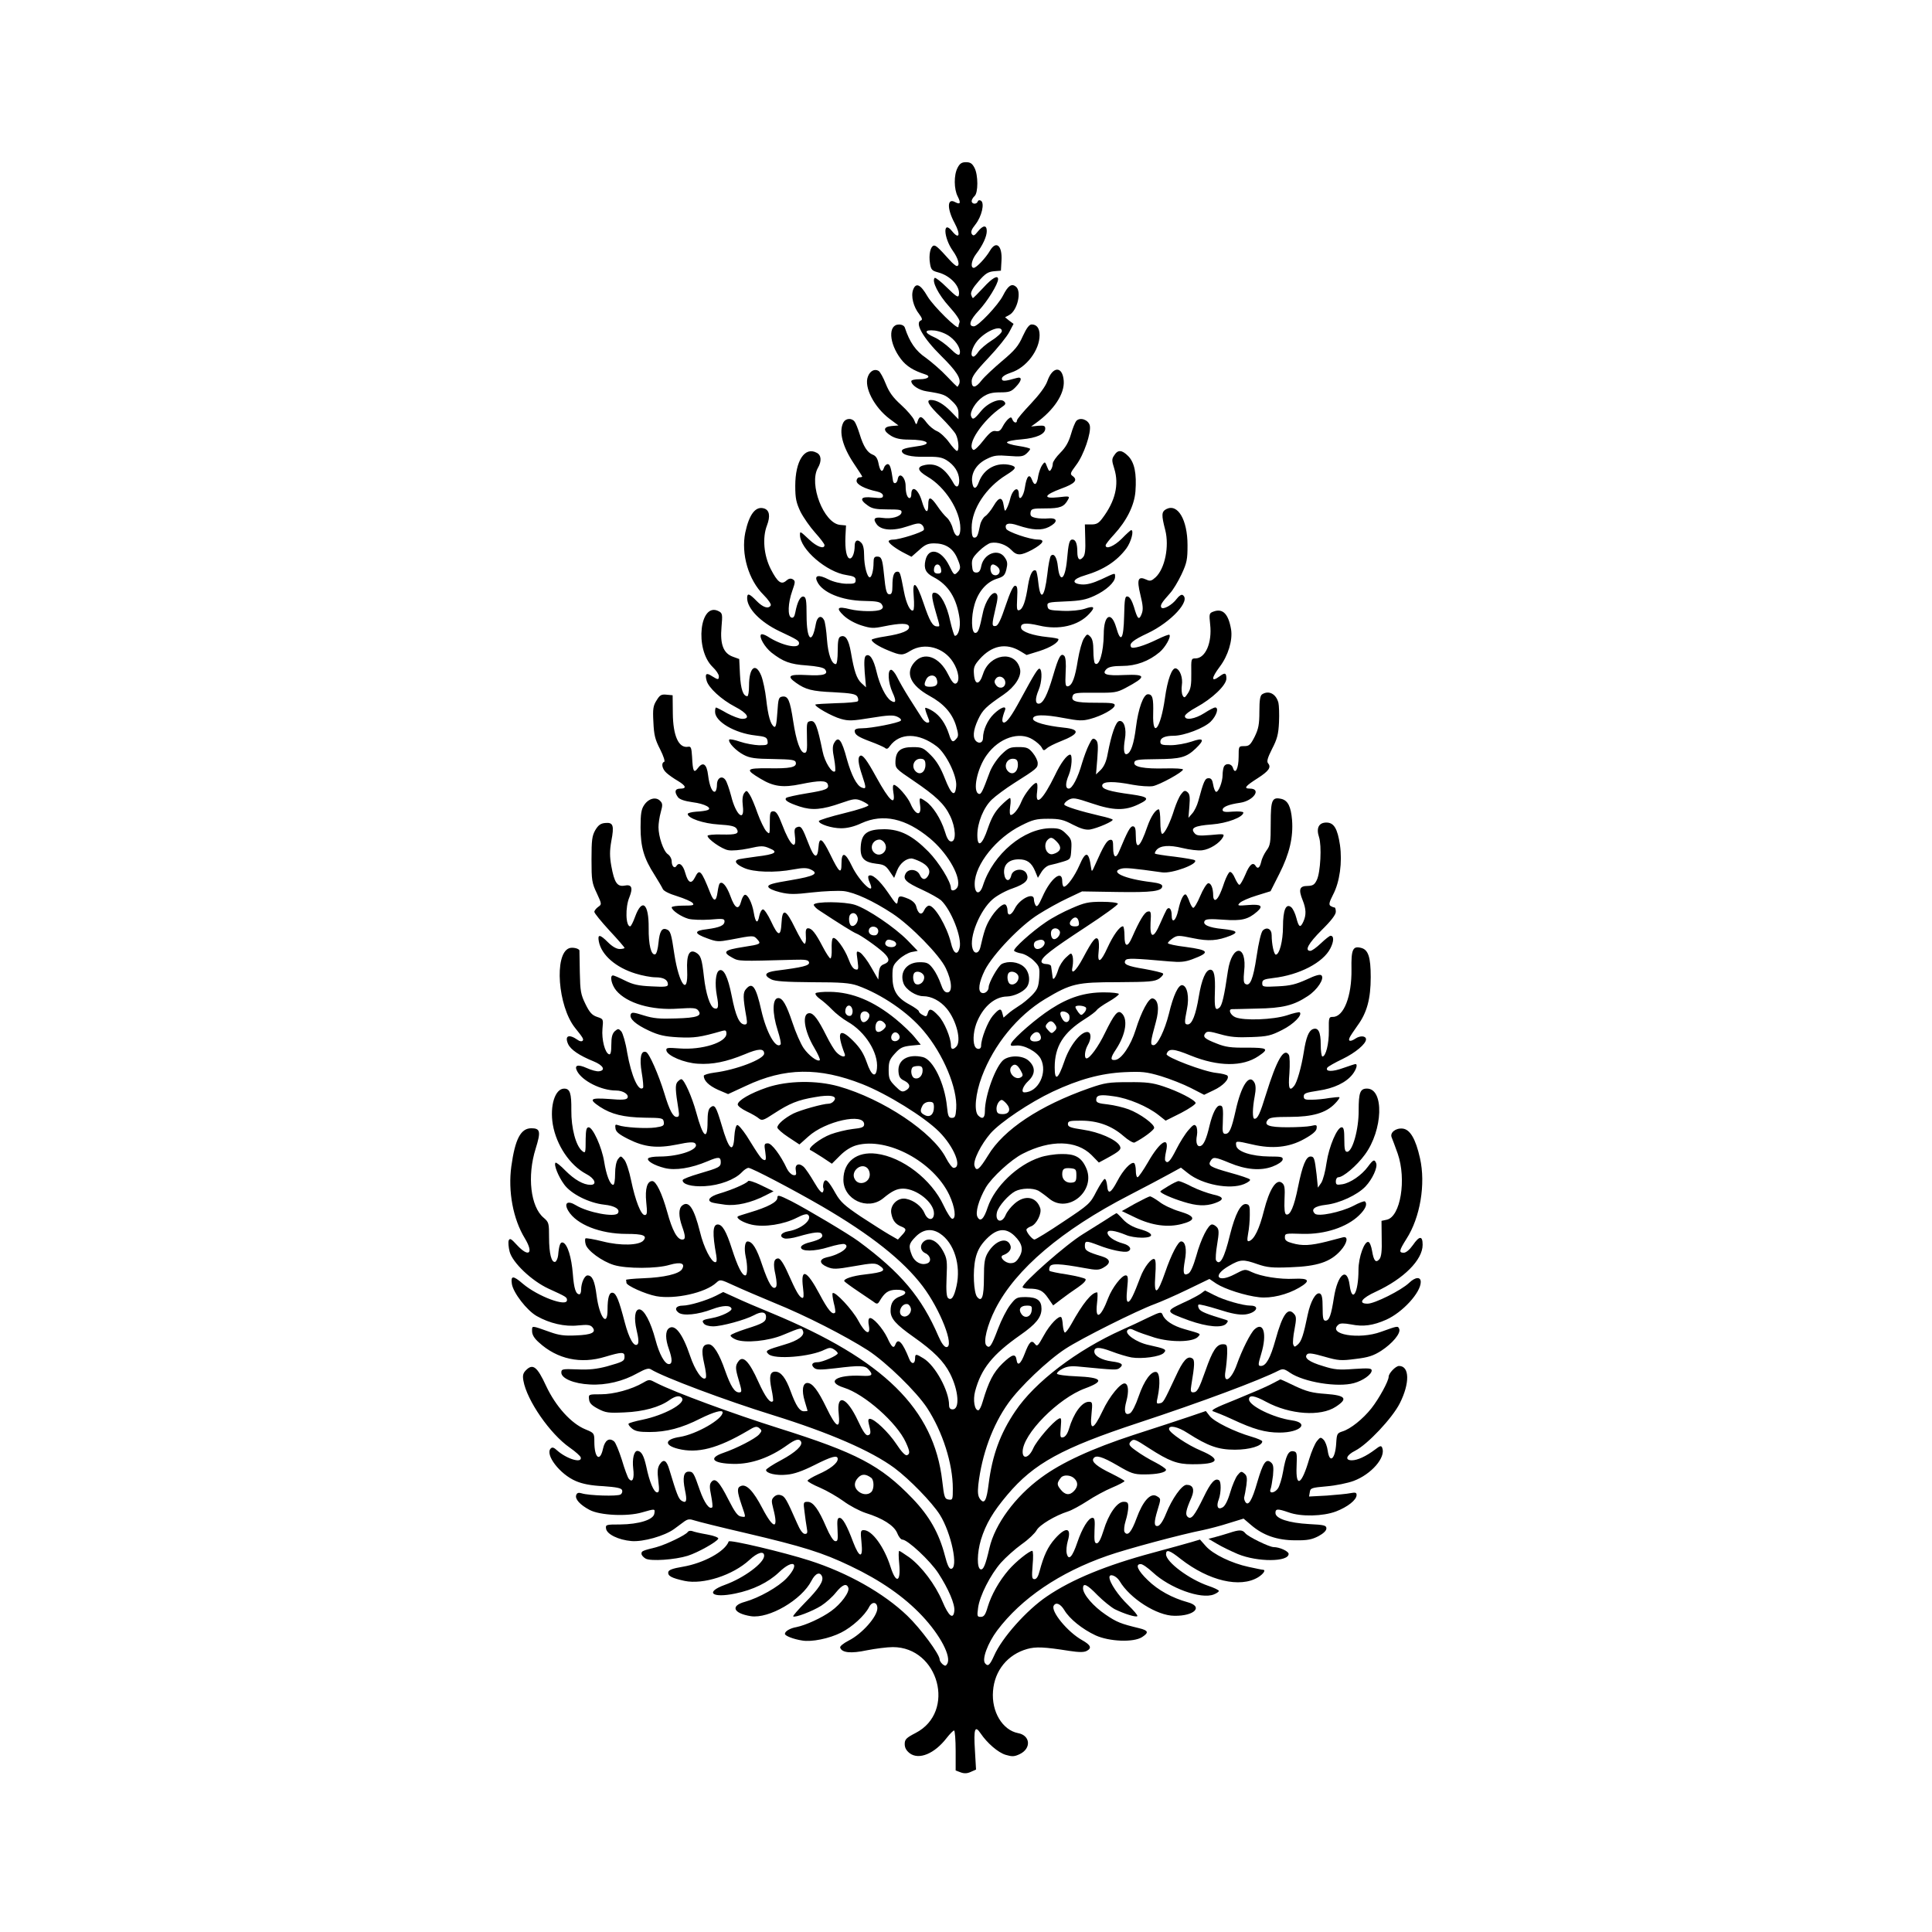 <?xml version="1.0" standalone="no"?>
<!DOCTYPE svg PUBLIC "-//W3C//DTD SVG 20010904//EN"
 "http://www.w3.org/TR/2001/REC-SVG-20010904/DTD/svg10.dtd">
<svg version="1.0" xmlns="http://www.w3.org/2000/svg"
 width="1024pt" height="1024pt" viewBox="0 0 1024 1024"
 preserveAspectRatio="xMidYMid meet">

<g transform="translate(0,1024) scale(0.1,-0.1)"
fill="#000000" stroke="none">
<path d="M5075 9350 c-20 -38 -19 -113 1 -151 18 -36 14 -45 -14 -30 -42 23
-44 -34 -2 -112 33 -62 24 -89 -14 -42 -50 62 -45 -35 4 -104 29 -40 40 -81
21 -81 -5 0 -22 14 -38 32 -61 68 -74 79 -85 76 -17 -6 -26 -49 -19 -93 5 -34
11 -40 41 -48 67 -17 122 -76 112 -121 -3 -15 -14 -8 -63 40 -32 32 -62 55
-65 51 -17 -17 20 -89 77 -152 38 -42 58 -73 55 -82 -3 -8 -6 -19 -6 -25 0
-22 -133 109 -164 161 -37 64 -61 75 -76 36 -13 -34 1 -91 32 -130 15 -20 18
-30 10 -33 -36 -12 10 -93 107 -189 79 -78 106 -119 95 -148 -4 -8 -8 -15 -10
-15 -1 0 -27 25 -56 56 -29 31 -79 74 -110 97 -55 37 -87 84 -112 160 -3 10
-15 17 -31 17 -59 0 -54 -99 10 -183 29 -38 66 -61 128 -81 33 -10 17 -26 -28
-26 -25 0 -45 -4 -45 -10 0 -21 40 -48 81 -54 88 -14 100 -18 134 -51 26 -24
35 -41 35 -65 l0 -32 -40 41 c-39 40 -75 61 -106 61 -28 0 -13 -27 52 -90 36
-36 72 -77 80 -92 15 -29 19 -88 6 -88 -5 0 -24 21 -42 46 -18 25 -47 52 -64
59 -17 7 -41 27 -54 44 -27 37 -38 39 -48 9 -7 -22 -8 -22 -19 6 -7 16 -38 52
-69 80 -42 38 -63 66 -81 111 -13 33 -30 64 -38 69 -21 13 -46 0 -57 -30 -22
-56 34 -163 115 -224 l47 -35 -36 -3 c-46 -4 -47 -25 -3 -52 23 -14 50 -20 94
-20 100 0 130 -24 46 -35 -64 -9 -83 -15 -83 -25 0 -21 48 -33 124 -31 65 1
87 -2 113 -18 41 -26 65 -63 67 -104 1 -37 -14 -47 -29 -20 -44 80 -90 110
-150 99 -48 -9 -44 -30 10 -62 95 -55 175 -181 175 -274 0 -53 -25 -54 -40 -2
-5 22 -19 47 -31 58 -12 10 -35 38 -51 62 -35 51 -48 53 -48 7 0 -52 -16 -43
-34 19 -19 65 -56 88 -56 34 0 -10 -4 -18 -9 -18 -12 0 -21 26 -21 64 0 47
-35 78 -42 36 -3 -23 -22 -29 -25 -8 -10 69 -16 88 -28 88 -7 0 -17 -9 -20
-20 -9 -28 -21 -17 -29 25 -5 25 -14 39 -30 45 -29 11 -50 44 -70 110 -9 29
-21 59 -27 66 -16 20 -47 17 -59 -5 -25 -48 -5 -127 55 -217 25 -37 45 -68 45
-70 0 -2 -7 -4 -15 -4 -8 0 -15 -9 -15 -19 0 -19 43 -42 108 -56 19 -4 32 -13
32 -22 0 -13 -9 -15 -55 -10 -64 7 -73 -9 -26 -42 23 -17 44 -21 106 -21 66 0
76 -2 73 -17 -4 -21 -53 -35 -100 -28 -43 6 -53 -4 -32 -33 23 -33 87 -38 163
-12 56 19 66 19 79 7 8 -8 11 -20 8 -26 -8 -13 -129 -51 -162 -51 -13 0 -24
-4 -24 -9 0 -11 40 -41 88 -65 l33 -17 40 35 c31 29 47 36 80 36 58 0 97 -24
120 -73 23 -52 23 -61 2 -82 -15 -15 -18 -13 -42 37 -42 85 -110 100 -126 28
-10 -44 2 -68 43 -89 79 -41 123 -112 138 -220 6 -46 -6 -91 -25 -91 -4 0 -15
36 -25 79 -17 82 -50 144 -79 149 -22 5 -22 -16 3 -103 24 -83 23 -75 6 -75
-23 0 -39 28 -71 123 -38 114 -61 129 -52 34 3 -37 2 -69 -3 -72 -15 -9 -37
36 -49 100 -19 100 -21 105 -35 105 -18 0 -26 -22 -26 -76 0 -32 -4 -44 -15
-44 -16 0 -21 17 -30 108 -8 80 -13 92 -36 92 -15 0 -19 -7 -19 -32 0 -41 -10
-78 -20 -78 -14 0 -30 62 -30 116 0 35 -5 58 -16 68 -19 20 -34 12 -34 -17 0
-37 -12 -67 -25 -67 -18 0 -27 47 -24 117 l3 58 -32 3 c-86 9 -166 216 -117
302 21 36 18 68 -6 80 -64 35 -114 -43 -114 -175 0 -67 5 -89 28 -138 16 -31
51 -81 78 -111 27 -30 49 -59 49 -65 0 -24 -41 -9 -81 29 -48 45 -49 46 -49
25 0 -76 142 -198 247 -213 39 -6 48 -11 48 -27 0 -17 -6 -20 -50 -19 -30 1
-68 10 -94 23 -52 27 -76 22 -60 -11 26 -58 130 -101 248 -103 68 -1 87 -5 95
-19 8 -12 7 -19 -4 -26 -20 -13 -111 -12 -165 1 -66 17 -76 7 -34 -33 22 -21
60 -42 95 -53 51 -16 64 -16 118 -5 88 18 130 18 134 -1 4 -21 -36 -38 -125
-52 -40 -6 -73 -14 -73 -18 0 -12 37 -36 89 -57 66 -27 75 -27 117 -1 74 45
176 18 225 -60 31 -48 38 -105 15 -114 -10 -4 -23 12 -41 49 -47 95 -129 123
-180 62 -48 -57 -18 -121 81 -176 75 -41 120 -91 141 -158 13 -44 14 -56 3
-68 -19 -24 -27 -20 -40 22 -19 58 -48 99 -86 123 -19 12 -37 19 -40 17 -2 -3
3 -21 11 -41 13 -33 14 -37 0 -37 -8 0 -22 12 -31 28 -10 15 -39 61 -65 102
-26 41 -55 92 -65 113 -10 20 -24 37 -31 37 -20 0 -16 -68 7 -119 22 -47 19
-62 -8 -45 -27 17 -60 84 -76 153 -16 68 -36 98 -56 86 -9 -6 -11 -30 -7 -88
l7 -80 -24 22 c-26 24 -39 64 -56 163 -12 69 -29 95 -55 84 -11 -4 -15 -22
-15 -76 0 -39 -4 -70 -10 -70 -22 0 -41 51 -47 131 -3 46 -10 92 -15 102 -15
29 -37 20 -44 -20 -20 -113 -49 -87 -49 45 0 81 -3 97 -16 100 -17 3 -33 -27
-44 -85 -4 -22 -11 -30 -21 -26 -20 7 -18 76 5 141 17 48 17 53 2 62 -11 6
-22 3 -34 -8 -26 -23 -46 -8 -82 62 -37 73 -45 166 -20 231 19 50 13 81 -15
90 -45 14 -79 -30 -100 -128 -23 -113 17 -251 97 -330 25 -25 42 -50 38 -56
-12 -20 -41 -11 -75 24 -39 40 -50 43 -50 15 0 -55 70 -127 170 -175 98 -46
105 -51 105 -65 0 -32 -94 -11 -167 37 -15 9 -30 14 -34 10 -13 -12 19 -67 55
-96 62 -48 98 -62 187 -68 53 -4 88 -11 96 -20 22 -27 -6 -36 -96 -31 -95 5
-108 -5 -57 -41 51 -36 84 -45 200 -50 92 -5 116 -9 125 -23 5 -9 7 -21 2 -25
-4 -4 -55 -9 -113 -10 -58 -2 -108 -5 -111 -7 -8 -9 87 -63 134 -76 41 -12 63
-11 160 5 92 15 119 16 140 6 16 -7 23 -16 18 -21 -13 -12 -155 -40 -204 -40
-27 0 -40 -4 -40 -14 0 -20 18 -32 85 -57 33 -12 66 -27 74 -32 10 -9 17 -7
27 8 53 73 153 72 249 -1 49 -37 108 -157 103 -210 -5 -62 -26 -47 -60 40 -22
56 -43 92 -74 123 -40 40 -47 43 -97 43 -65 0 -89 -21 -91 -76 -1 -36 2 -39
94 -101 121 -82 166 -125 196 -188 30 -62 33 -135 6 -135 -13 0 -23 15 -35 56
-20 64 -64 133 -101 157 -34 23 -35 23 -29 -23 8 -58 -25 -52 -51 10 -15 36
-71 100 -88 100 -6 0 -7 -16 -3 -40 13 -76 -20 -47 -90 80 -51 93 -73 122 -86
114 -14 -8 -11 -40 11 -105 22 -66 22 -73 -3 -63 -26 10 -54 64 -78 149 -28
106 -46 128 -69 85 -8 -15 -8 -37 1 -81 6 -33 8 -63 5 -67 -15 -14 -55 49 -66
105 -28 136 -39 164 -63 161 -21 -3 -22 -7 -20 -85 2 -69 0 -83 -13 -83 -22 0
-44 62 -60 168 -17 111 -27 134 -57 130 -20 -3 -22 -10 -27 -85 -4 -60 -8 -80
-17 -75 -19 12 -32 57 -42 146 -5 45 -17 101 -26 124 -30 74 -65 45 -65 -52 0
-31 -4 -56 -9 -56 -22 0 -35 37 -39 114 l-4 83 -33 12 c-51 18 -69 66 -61 157
6 67 5 74 -14 84 -101 54 -130 -201 -33 -295 18 -17 33 -39 33 -49 0 -20 -4
-20 -36 0 -30 20 -39 14 -29 -23 9 -37 78 -101 151 -139 66 -34 83 -64 38 -64
-15 0 -51 14 -81 30 -29 17 -55 30 -58 30 -3 0 -5 -10 -5 -23 0 -52 105 -113
213 -125 54 -6 62 -10 65 -29 3 -21 0 -23 -45 -23 -26 1 -72 9 -101 19 -29 10
-55 15 -57 11 -8 -14 36 -60 77 -81 32 -17 61 -21 156 -22 100 -2 117 -4 120
-19 5 -25 -31 -32 -146 -30 -119 1 -124 -6 -42 -55 69 -42 119 -49 215 -29 98
20 134 20 142 0 9 -25 -7 -32 -112 -49 -55 -9 -104 -20 -108 -24 -12 -12 11
-26 72 -46 65 -21 118 -17 220 19 66 23 76 24 106 12 18 -8 35 -18 38 -23 4
-6 -54 -25 -128 -43 -74 -18 -135 -37 -135 -42 0 -16 68 -38 118 -38 33 0 70
9 108 27 115 52 234 26 362 -80 88 -73 159 -190 150 -248 -3 -26 -38 -40 -38
-16 0 33 -64 137 -119 193 -85 86 -149 118 -233 119 -91 0 -122 -22 -126 -92
-4 -61 17 -83 83 -91 39 -4 50 -10 70 -40 l24 -35 16 40 c15 37 47 63 76 63 6
0 26 -7 45 -16 43 -21 59 -47 44 -74 -14 -26 -33 -25 -45 3 -14 31 -60 35 -75
7 -16 -30 0 -46 90 -87 41 -19 85 -44 98 -55 54 -52 112 -198 98 -252 -11 -43
-33 -31 -46 27 -21 86 -86 197 -116 197 -8 0 -20 -11 -26 -25 -13 -29 -32 -20
-42 21 -4 16 -19 30 -41 40 -47 19 -53 18 -57 -12 -3 -24 -8 -19 -52 46 -46
67 -87 102 -103 87 -3 -4 -1 -19 6 -33 37 -82 -54 2 -94 86 -35 74 -55 78 -55
13 0 -59 -12 -50 -60 49 -42 86 -58 96 -62 37 -5 -64 -23 -58 -52 18 -34 88
-40 97 -61 89 -14 -5 -16 -14 -12 -46 11 -84 -26 -51 -67 58 -21 55 -32 72
-47 72 -17 0 -19 -8 -19 -62 0 -62 0 -62 -19 -43 -10 11 -31 54 -46 95 -14 41
-33 86 -42 99 -15 23 -17 23 -29 7 -8 -12 -11 -34 -7 -67 11 -90 -37 -50 -62
53 -10 37 -23 75 -30 84 -18 26 -45 11 -45 -25 0 -16 -4 -32 -9 -36 -15 -9
-31 29 -38 86 -7 60 -27 74 -54 38 -22 -29 -27 -19 -31 61 -3 47 -6 55 -21 52
-50 -9 -80 58 -81 178 l-1 95 -32 3 c-28 3 -36 -2 -53 -30 -18 -28 -21 -45
-17 -115 3 -69 9 -93 36 -145 18 -36 27 -64 21 -66 -17 -6 -11 -38 13 -59 12
-11 39 -30 60 -42 43 -26 48 -41 12 -41 -28 0 -32 -17 -12 -45 9 -12 35 -21
78 -27 65 -8 108 -32 78 -42 -8 -3 -34 -7 -59 -8 -25 -2 -45 -7 -45 -12 0 -23
83 -51 164 -56 64 -4 86 -9 95 -22 16 -27 0 -33 -80 -31 -41 1 -74 -2 -74 -7
0 -17 75 -70 109 -76 19 -4 66 0 109 9 66 15 78 15 110 1 50 -20 32 -32 -69
-44 -46 -6 -90 -13 -96 -15 -24 -8 -13 -26 30 -45 50 -23 164 -27 263 -8 49 9
70 9 90 0 47 -22 21 -36 -104 -57 -97 -16 -122 -23 -120 -35 2 -9 26 -20 62
-29 49 -12 77 -12 171 -1 62 7 137 10 167 7 58 -7 156 -52 258 -119 96 -63
251 -221 283 -290 33 -69 36 -128 8 -128 -14 0 -24 13 -35 46 -9 26 -27 62
-41 80 -23 30 -32 34 -71 34 -68 0 -108 -52 -85 -113 13 -33 66 -67 104 -67
44 0 91 -25 125 -66 52 -63 79 -173 50 -202 -17 -17 -28 -15 -28 7 0 40 -35
125 -66 157 -36 39 -50 42 -57 13 -5 -17 -9 -19 -26 -9 -12 6 -21 15 -21 20 0
5 -23 21 -50 36 -67 36 -90 75 -90 149 0 53 3 60 34 90 19 18 49 35 67 39 l33
6 -54 56 c-68 69 -211 166 -278 188 -55 18 -213 19 -219 1 -1 -5 12 -20 30
-31 106 -70 179 -115 194 -121 23 -8 110 -69 146 -102 33 -31 34 -49 3 -61
-19 -7 -25 -18 -28 -45 l-3 -37 -38 66 c-20 36 -47 70 -58 77 -21 11 -21 9
-14 -41 6 -47 5 -52 -11 -48 -12 2 -25 22 -37 55 -21 56 -70 123 -83 110 -5
-4 -7 -30 -6 -57 1 -28 -2 -50 -7 -50 -4 0 -23 28 -41 63 -38 73 -58 97 -77
97 -11 0 -14 -11 -12 -40 2 -22 -1 -41 -6 -42 -6 -1 -28 36 -51 83 -49 101
-68 108 -72 26 -4 -74 -18 -71 -56 11 -16 34 -35 62 -42 62 -7 0 -16 -16 -20
-35 -8 -44 -20 -37 -29 18 -9 53 -33 99 -48 94 -6 -2 -15 -18 -19 -35 -13 -49
-33 -38 -57 29 -20 54 -43 81 -57 66 -3 -3 -8 -24 -11 -46 -7 -51 -20 -52 -39
-3 -48 121 -57 130 -81 81 -19 -37 -36 -29 -51 24 -12 44 -33 60 -47 37 -10
-16 -25 -1 -25 25 0 13 -9 30 -21 38 -23 16 -49 93 -49 143 0 19 5 54 12 79
11 39 10 47 -4 61 -22 22 -61 12 -84 -23 -15 -22 -19 -46 -19 -118 0 -105 18
-165 74 -252 20 -32 40 -66 44 -75 4 -10 33 -25 76 -38 38 -12 75 -28 82 -36
10 -12 2 -14 -50 -14 -33 0 -61 -4 -61 -9 0 -16 50 -50 89 -61 20 -5 70 -7
114 -4 67 6 77 5 77 -9 0 -22 -25 -33 -93 -42 -71 -8 -70 -23 3 -49 48 -18 59
-18 119 -7 124 24 125 24 144 3 23 -25 19 -27 -72 -41 -104 -16 -115 -27 -58
-58 33 -18 35 -18 322 -10 67 2 80 -1 83 -14 3 -17 -33 -26 -175 -44 -59 -8
-68 -24 -25 -46 20 -10 75 -14 217 -15 155 0 199 -4 240 -18 128 -46 269 -142
351 -241 104 -123 179 -303 172 -411 -3 -41 -6 -49 -23 -49 -17 0 -21 9 -26
60 -12 122 -73 248 -127 262 -79 19 -135 -14 -130 -77 2 -27 9 -38 31 -48 32
-16 35 -37 7 -52 -18 -10 -26 -6 -55 23 -31 31 -35 41 -35 86 0 44 5 56 33 87
28 31 41 37 85 42 l52 5 -31 38 c-17 22 -63 66 -102 98 -118 96 -230 142 -347
144 -38 1 -73 -3 -77 -7 -4 -5 5 -18 22 -30 16 -11 46 -37 65 -57 19 -20 56
-49 82 -64 94 -53 164 -165 156 -247 -5 -54 -30 -40 -54 31 -17 48 -35 77 -73
115 -73 73 -89 47 -44 -70 8 -22 -21 -16 -44 9 -12 12 -35 51 -53 87 -44 88
-68 120 -90 120 -41 0 -29 -92 26 -184 19 -32 32 -61 29 -65 -12 -11 -59 25
-86 64 -15 22 -42 83 -59 135 -32 95 -52 130 -75 130 -32 0 -33 -79 -3 -172
12 -37 19 -70 15 -74 -25 -26 -75 63 -102 181 -28 125 -47 152 -80 114 -18
-19 -18 -44 1 -151 5 -31 4 -38 -9 -38 -28 0 -48 44 -69 152 -20 101 -43 148
-67 134 -18 -11 -23 -70 -12 -131 12 -62 8 -77 -14 -69 -22 9 -44 77 -54 166
-11 99 -17 115 -44 130 -34 18 -49 -14 -45 -96 6 -139 -43 -75 -68 87 -16 110
-21 124 -41 131 -25 10 -37 -10 -43 -71 -3 -32 -10 -58 -17 -61 -22 -7 -36 50
-35 140 1 130 -35 160 -72 59 -10 -28 -22 -51 -26 -51 -24 0 -27 101 -4 155
20 50 12 69 -26 61 -39 -7 -54 16 -70 104 -9 51 -9 80 0 132 16 83 10 100 -32
96 -24 -2 -37 -11 -53 -38 -17 -30 -20 -52 -20 -155 0 -110 2 -125 28 -179 27
-59 27 -59 7 -73 -11 -8 -20 -20 -20 -26 0 -7 36 -51 80 -99 44 -47 80 -89 80
-92 0 -3 -12 -6 -26 -6 -16 0 -39 13 -61 35 -44 44 -57 45 -49 4 14 -71 90
-137 194 -169 35 -11 83 -20 106 -20 43 0 66 -13 66 -38 0 -12 -16 -14 -87
-10 -70 3 -99 10 -141 31 -30 15 -58 27 -63 27 -19 0 -8 -50 17 -80 57 -68
188 -106 328 -96 78 5 96 4 106 -9 24 -29 -4 -40 -118 -43 -86 -3 -119 0 -170
16 -54 17 -64 18 -69 6 -9 -23 26 -54 97 -87 52 -24 83 -31 155 -35 85 -4 115
0 233 34 18 5 22 2 22 -15 0 -46 -129 -87 -248 -78 -65 5 -73 4 -70 -11 5 -28
95 -66 167 -70 77 -5 151 10 248 50 73 31 103 32 103 4 0 -30 -150 -87 -263
-101 -31 -4 -57 -12 -57 -17 0 -26 27 -52 75 -74 l54 -23 93 43 c207 98 389
100 618 10 132 -52 329 -174 407 -252 80 -80 125 -192 77 -192 -7 0 -25 23
-40 52 -69 136 -333 313 -569 380 -118 33 -270 31 -380 -6 -88 -30 -155 -69
-155 -90 0 -8 21 -24 48 -37 26 -12 55 -29 64 -37 16 -13 24 -11 80 26 83 54
127 72 218 87 82 15 122 6 99 -21 -6 -8 -18 -14 -27 -14 -30 0 -148 -33 -187
-52 -47 -24 -85 -57 -85 -74 0 -7 26 -30 58 -51 l59 -39 47 42 c90 82 296 127
296 65 0 -15 -11 -20 -61 -25 -34 -4 -86 -17 -116 -28 -56 -21 -127 -76 -108
-84 6 -2 34 -20 63 -38 l51 -34 43 43 c28 28 59 47 88 55 163 44 407 -87 491
-263 31 -66 38 -127 16 -127 -7 0 -28 32 -46 71 -64 138 -219 257 -356 274
-104 13 -175 -42 -175 -138 0 -105 128 -165 210 -99 48 40 74 52 107 52 72 -1
163 -74 163 -131 0 -40 -33 -40 -50 1 -15 36 -56 68 -98 76 -44 9 -87 -34 -78
-78 7 -38 23 -57 53 -69 28 -11 29 -19 2 -47 l-20 -22 -47 27 c-26 15 -93 58
-150 95 -86 58 -107 77 -133 122 -39 70 -55 84 -64 57 -3 -12 -4 -24 -1 -29 2
-4 1 -14 -3 -20 -5 -9 -21 9 -46 52 -21 36 -46 73 -56 82 -26 23 -48 12 -41
-21 4 -22 1 -26 -14 -23 -10 2 -25 17 -33 33 -34 73 -81 135 -101 135 -19 0
-21 -4 -14 -46 5 -37 4 -46 -7 -42 -14 5 -22 15 -92 128 -22 33 -44 59 -50 57
-7 -2 -13 -29 -15 -60 -5 -94 -29 -73 -67 59 -30 100 -37 113 -60 94 -11 -9
-15 -31 -15 -76 0 -103 -24 -83 -60 50 -22 81 -64 176 -79 176 -5 0 -14 -7
-21 -15 -12 -15 -11 -43 6 -147 5 -31 3 -38 -10 -38 -19 0 -38 35 -65 125 -30
98 -80 213 -97 219 -27 10 -36 -31 -23 -109 7 -41 10 -77 7 -81 -24 -23 -62
63 -84 187 -8 52 -23 102 -31 112 -15 16 -17 16 -35 1 -13 -13 -18 -31 -18
-71 0 -39 -4 -54 -12 -51 -22 7 -40 79 -35 135 5 52 5 52 -28 63 -27 9 -40 23
-62 68 -25 51 -28 69 -30 167 -1 61 -2 113 -2 117 -2 11 -37 19 -55 12 -80
-31 -59 -307 31 -421 45 -56 48 -62 40 -70 -5 -4 -16 -2 -25 5 -47 33 -71 23
-51 -22 14 -30 60 -61 134 -91 52 -21 67 -48 30 -53 -12 -2 -41 6 -65 17 -49
22 -68 15 -51 -17 28 -52 128 -102 206 -102 38 0 71 -22 60 -40 -6 -9 -29 -11
-96 -5 -101 7 -111 0 -50 -41 61 -40 126 -56 236 -58 95 -1 100 -2 103 -23 3
-19 -3 -23 -44 -29 -49 -7 -166 0 -197 12 -16 6 -18 3 -15 -17 2 -18 19 -32
69 -57 84 -42 151 -50 259 -28 61 13 86 14 94 6 29 -30 -80 -70 -189 -70 -30
0 -56 -4 -60 -10 -8 -13 32 -37 88 -51 56 -14 140 -1 227 36 59 25 70 24 70
-5 0 -25 -10 -30 -113 -60 -48 -14 -88 -29 -89 -35 -2 -22 48 -36 117 -32 78
4 160 35 196 73 12 13 28 24 36 24 17 0 236 -115 388 -203 261 -152 432 -288
535 -424 94 -124 171 -323 126 -323 -11 0 -26 20 -42 57 -89 207 -199 338
-424 504 -53 39 -275 171 -357 213 -66 33 -73 34 -73 17 0 -22 -51 -49 -145
-77 -33 -10 -62 -19 -64 -21 -13 -9 28 -34 73 -44 67 -15 170 1 240 37 33 17
52 22 59 15 25 -25 -37 -76 -105 -87 -40 -7 -51 -29 -20 -38 10 -3 42 1 72 10
83 24 117 27 125 14 11 -17 -7 -30 -61 -44 -30 -7 -49 -18 -49 -27 0 -23 70
-23 147 1 39 12 76 19 84 16 34 -13 -21 -55 -94 -70 -42 -10 -41 -33 2 -51 31
-13 47 -13 143 4 95 17 111 17 131 5 43 -28 29 -37 -75 -49 -64 -7 -115 -24
-108 -36 4 -5 38 -30 77 -56 39 -27 78 -52 85 -58 10 -7 17 -5 23 6 28 48 47
62 90 63 53 1 65 -20 21 -35 -36 -13 -51 -35 -51 -77 0 -41 28 -72 123 -139
105 -74 159 -128 192 -193 46 -90 53 -190 14 -190 -13 0 -19 7 -19 23 0 75
-73 209 -135 247 -40 25 -45 25 -45 1 0 -32 -19 -34 -31 -4 -35 88 -59 114
-73 78 -9 -25 -20 -17 -43 34 -25 52 -80 114 -95 104 -6 -3 -7 -21 -3 -39 10
-56 -20 -42 -56 26 -30 57 -124 158 -136 146 -3 -3 0 -26 6 -52 7 -25 10 -49
7 -51 -14 -15 -38 14 -82 97 -69 130 -102 143 -88 34 5 -42 4 -56 -5 -53 -16
6 -32 34 -75 131 -22 50 -41 78 -51 78 -24 0 -29 -26 -15 -87 7 -35 8 -59 2
-65 -17 -17 -39 19 -72 116 -29 88 -52 126 -78 126 -14 0 -19 -37 -10 -80 11
-49 10 -100 -2 -100 -17 0 -40 45 -71 141 -30 94 -51 129 -75 129 -27 0 -29
-47 -8 -163 4 -25 3 -37 -5 -37 -21 0 -61 77 -81 160 -32 128 -60 169 -95 140
-19 -16 -19 -56 0 -110 19 -53 19 -70 1 -70 -27 0 -53 48 -80 147 -28 100 -59
163 -79 163 -27 0 -39 -41 -32 -111 6 -57 5 -69 -8 -69 -20 0 -50 77 -72 183
-10 49 -26 98 -36 110 -19 22 -19 22 -34 3 -9 -13 -15 -42 -15 -78 0 -32 -4
-58 -10 -58 -17 0 -37 53 -48 123 -12 76 -60 182 -82 182 -12 0 -15 -14 -16
-60 0 -77 -1 -80 -19 -65 -33 27 -58 121 -57 215 1 91 -7 115 -38 115 -48 0
-77 -90 -60 -191 19 -109 90 -215 176 -261 47 -24 60 -58 24 -58 -38 0 -85 27
-133 75 -26 27 -50 46 -53 42 -10 -10 15 -73 46 -115 36 -50 131 -98 212 -107
56 -6 86 -24 73 -45 -15 -24 -159 3 -223 42 -44 27 -65 12 -40 -30 43 -72 169
-122 308 -122 89 0 112 -9 90 -35 -22 -26 -121 -29 -215 -5 -48 12 -89 19 -92
16 -3 -3 -3 -17 1 -31 8 -33 87 -91 150 -110 66 -20 227 -20 295 1 60 17 85 8
65 -24 -16 -24 -94 -43 -204 -47 -52 -2 -94 -6 -92 -9 1 -3 2 -10 2 -15 0 -15
100 -60 158 -71 99 -18 261 18 318 71 21 19 21 19 95 -15 41 -19 137 -60 214
-92 166 -67 376 -175 495 -251 98 -64 257 -219 314 -306 82 -126 136 -295 136
-427 0 -58 -1 -61 -22 -58 -21 3 -24 11 -34 98 -44 382 -309 643 -904 890 -69
28 -155 65 -191 82 l-66 30 -39 -20 c-50 -25 -140 -52 -175 -52 -36 0 -47 -19
-23 -37 24 -19 103 -11 179 18 56 21 96 22 102 3 4 -13 -53 -41 -103 -50 -51
-9 -57 -13 -43 -30 6 -8 28 -14 48 -14 46 0 170 34 217 59 40 22 64 18 64 -9
0 -26 -16 -35 -105 -63 -43 -14 -81 -29 -83 -35 -1 -5 11 -15 28 -22 48 -20
174 -8 251 25 93 39 98 40 105 20 10 -24 -27 -51 -96 -71 -101 -30 -106 -33
-87 -51 30 -30 223 -15 299 24 23 11 32 11 48 1 11 -7 20 -16 20 -21 0 -11
-80 -47 -107 -47 -29 0 -37 -14 -17 -31 13 -10 34 -10 112 -1 130 16 156 15
175 -6 27 -30 20 -37 -35 -34 -135 7 -193 -32 -95 -63 109 -34 281 -186 328
-290 22 -48 23 -61 6 -68 -9 -3 -30 19 -56 59 -41 62 -116 134 -141 134 -8 0
-10 -8 -5 -28 12 -44 11 -56 -5 -59 -11 -3 -27 21 -53 77 -59 126 -114 147
-102 39 10 -89 -13 -78 -64 28 -46 95 -75 133 -102 133 -25 0 -31 -41 -14 -96
8 -27 15 -50 15 -51 0 -2 -8 -3 -19 -3 -23 0 -42 28 -71 107 -25 69 -51 103
-81 103 -28 0 -34 -25 -20 -93 7 -32 10 -61 8 -63 -14 -15 -40 19 -78 103 -48
107 -81 141 -105 108 -18 -24 -17 -38 1 -99 18 -60 18 -66 2 -66 -24 0 -44 32
-73 113 -32 93 -63 142 -88 142 -35 0 -41 -28 -24 -102 9 -38 13 -72 8 -77
-17 -17 -57 41 -83 119 -40 118 -81 170 -113 144 -18 -15 -18 -56 1 -109 19
-54 19 -80 0 -80 -22 0 -51 53 -71 129 -25 94 -60 161 -86 161 -23 0 -29 -46
-14 -110 11 -45 12 -68 5 -75 -18 -17 -45 29 -68 117 -31 119 -45 152 -63 156
-19 4 -28 -25 -28 -90 0 -96 -43 -40 -58 75 -10 79 -23 107 -48 107 -16 0 -34
-40 -34 -76 0 -13 -4 -24 -9 -24 -19 0 -29 29 -35 108 -7 88 -28 157 -52 166
-14 5 -21 -12 -26 -68 -2 -16 -9 -31 -15 -34 -20 -6 -33 43 -33 129 0 76 -1
81 -29 105 -69 58 -88 220 -42 366 28 90 25 108 -23 108 -56 0 -86 -57 -106
-202 -18 -132 9 -279 72 -382 48 -80 21 -103 -42 -35 -31 34 -38 38 -44 24 -3
-9 -1 -36 5 -59 15 -58 117 -155 206 -196 94 -43 98 -45 98 -61 0 -38 -155 20
-234 87 -52 45 -65 44 -58 -2 8 -47 79 -139 131 -169 68 -39 150 -58 220 -50
51 5 65 3 76 -10 22 -27 -4 -40 -88 -43 -60 -3 -90 1 -137 18 -101 36 -95 35
-95 5 0 -19 11 -38 36 -60 97 -89 222 -116 352 -76 87 26 102 26 102 2 0 -25
-5 -28 -93 -53 -53 -14 -94 -19 -157 -16 -79 3 -85 2 -85 -17 0 -31 67 -59
151 -63 86 -5 177 17 253 60 42 23 59 28 71 20 66 -41 396 -165 645 -242 302
-94 523 -190 646 -281 78 -58 198 -181 240 -247 61 -97 101 -287 59 -287 -10
0 -20 23 -32 70 -31 119 -82 209 -171 302 -170 177 -296 243 -712 374 -238 75
-548 189 -646 239 -38 20 -38 20 -71 1 -60 -35 -155 -61 -223 -61 -66 0 -66 0
-63 -27 2 -20 14 -32 48 -50 40 -21 55 -23 140 -19 100 4 187 28 239 66 32 22
56 26 66 9 18 -28 -95 -90 -211 -114 -36 -7 -69 -17 -72 -20 -4 -4 4 -15 17
-26 18 -15 39 -19 93 -19 90 0 171 21 269 71 71 35 119 49 119 33 0 -36 -139
-116 -227 -130 -80 -12 -85 -44 -9 -63 103 -26 210 2 368 95 39 24 48 26 62
15 15 -13 15 -15 -1 -34 -21 -23 -118 -73 -188 -97 -85 -29 -58 -57 55 -59 93
-1 190 33 283 100 42 30 62 36 72 19 12 -20 -27 -57 -105 -99 -44 -23 -80 -47
-80 -52 0 -18 55 -31 110 -25 38 3 83 19 145 50 93 47 125 56 125 33 0 -22
-41 -54 -103 -81 -31 -14 -57 -30 -57 -34 0 -5 30 -22 66 -37 37 -16 92 -48
124 -71 32 -24 85 -52 118 -63 90 -28 150 -66 167 -106 7 -19 20 -35 27 -35
28 0 148 -112 191 -178 54 -83 89 -165 85 -200 -5 -48 -30 -29 -63 50 -38 90
-110 185 -176 234 -26 18 -50 34 -53 34 -4 0 -4 -31 0 -69 9 -98 -17 -107 -46
-16 -33 105 -98 195 -142 195 -17 0 -18 -6 -12 -66 9 -85 -11 -84 -44 2 -34
91 -56 129 -72 129 -12 0 -14 -12 -11 -63 3 -55 1 -63 -14 -60 -9 2 -28 32
-45 72 -41 96 -70 136 -99 136 -23 0 -24 -2 -17 -53 3 -28 9 -67 12 -85 5 -26
3 -32 -10 -32 -11 0 -26 20 -42 58 -55 125 -64 141 -85 147 -14 5 -27 1 -37
-9 -14 -14 -14 -22 -4 -61 30 -114 2 -113 -58 2 -47 90 -84 129 -113 117 -22
-8 -21 -28 3 -99 24 -71 25 -67 -2 -63 -18 2 -34 24 -68 91 -48 95 -70 117
-90 92 -10 -12 -10 -28 -1 -72 6 -31 9 -59 6 -62 -15 -14 -42 23 -66 91 -32
93 -36 98 -59 98 -27 0 -33 -32 -20 -96 13 -60 8 -74 -18 -58 -16 10 -26 37
-64 163 -15 52 -31 61 -52 29 -11 -18 -13 -37 -7 -86 6 -49 5 -62 -6 -62 -18
0 -41 56 -58 138 -13 58 -26 81 -47 82 -18 0 -28 -43 -22 -93 7 -55 -4 -79
-24 -54 -5 6 -22 51 -36 99 -15 47 -33 91 -41 98 -26 22 -49 7 -59 -38 -16
-74 -46 -50 -46 36 0 46 -1 47 -47 66 -76 31 -158 122 -209 231 -47 102 -70
119 -106 83 -16 -16 -19 -28 -14 -56 18 -104 141 -282 246 -355 30 -21 56 -44
58 -52 7 -33 -76 -7 -126 38 -16 15 -25 18 -33 10 -32 -32 48 -137 133 -173
35 -15 80 -24 145 -27 70 -5 96 -10 100 -21 3 -7 0 -18 -8 -23 -15 -11 -169
-6 -206 6 -16 5 -25 3 -29 -9 -8 -21 20 -52 71 -79 55 -29 200 -36 278 -13 70
20 69 20 65 -6 -4 -33 -82 -57 -181 -58 -75 0 -78 -1 -75 -22 4 -30 66 -60
135 -66 62 -5 175 27 226 64 18 13 42 31 54 40 19 13 28 14 55 5 18 -6 138
-36 268 -66 306 -72 409 -104 557 -175 160 -76 285 -163 380 -264 97 -103 157
-218 133 -255 -7 -12 -11 -12 -24 -2 -9 8 -16 19 -16 26 0 27 -101 164 -171
231 -125 120 -316 228 -519 293 -137 44 -424 112 -428 101 -19 -53 -132 -115
-243 -134 -54 -9 -75 -17 -77 -28 -4 -21 18 -32 86 -47 99 -21 256 30 344 111
43 40 78 50 78 22 0 -38 -108 -118 -208 -154 -108 -39 -69 -72 55 -46 94 19
175 59 231 112 78 75 115 49 42 -30 -44 -47 -147 -105 -222 -126 -78 -21 -62
-61 31 -76 96 -15 270 86 322 188 20 39 45 50 56 22 9 -24 -16 -63 -90 -138
-37 -38 -66 -71 -63 -73 8 -9 102 27 148 56 25 16 60 47 78 70 35 43 57 51 66
26 9 -22 -39 -87 -91 -124 -51 -37 -135 -75 -184 -85 -34 -6 -61 -22 -61 -36
0 -10 45 -28 91 -35 50 -9 144 10 207 42 58 29 125 90 148 135 16 32 44 28 44
-6 0 -44 -81 -136 -153 -172 -27 -14 -47 -30 -44 -37 9 -27 57 -32 141 -14 46
9 108 17 138 17 244 0 336 -344 121 -455 -50 -26 -58 -34 -58 -59 0 -20 9 -35
27 -49 49 -36 131 -2 195 81 18 23 36 41 40 40 4 -2 8 -50 8 -108 l0 -104 27
-10 c19 -7 35 -6 54 3 l27 12 -6 104 c-7 111 0 133 30 88 35 -52 93 -102 133
-114 34 -10 46 -10 75 4 62 30 56 99 -9 111 -83 16 -142 114 -133 223 8 109
78 194 181 223 46 13 90 11 223 -10 53 -8 78 -8 93 0 28 15 21 31 -25 57 -77
43 -168 154 -150 183 12 20 36 9 56 -24 27 -46 95 -101 166 -134 73 -33 201
-38 246 -9 37 24 34 35 -15 47 -99 24 -119 32 -178 72 -64 43 -120 107 -120
140 0 30 21 21 77 -37 30 -30 71 -63 91 -74 51 -25 112 -44 120 -37 3 4 -19
30 -50 60 -50 48 -98 118 -98 146 0 22 37 8 54 -20 54 -92 198 -184 290 -184
107 -2 156 49 70 72 -80 22 -156 63 -211 117 -53 51 -68 85 -37 85 10 0 38
-20 64 -44 89 -83 255 -144 323 -117 15 6 27 14 27 19 0 4 -26 17 -57 27 -101
35 -223 126 -223 167 0 28 19 22 79 -26 148 -115 313 -154 409 -96 29 18 43
40 25 40 -5 0 -38 7 -75 15 -90 19 -189 67 -227 110 l-31 35 -47 -14 c-27 -8
-118 -33 -203 -56 -246 -66 -429 -141 -561 -231 -107 -72 -239 -220 -280 -314
-23 -51 -33 -60 -48 -41 -18 21 14 107 64 174 128 170 331 308 584 396 102 36
394 114 506 136 33 7 95 23 138 37 l78 24 41 -35 c63 -54 138 -80 233 -80 64
-1 88 4 123 22 26 14 42 29 42 41 0 16 -11 19 -92 23 -107 6 -178 29 -178 59
0 23 12 23 70 3 66 -24 182 -21 251 5 62 24 109 61 109 87 0 13 -6 15 -32 10
-18 -4 -75 -9 -126 -13 l-94 -5 4 23 c3 22 9 24 89 31 48 4 112 17 144 29 93
35 171 124 151 175 -5 13 -11 12 -38 -9 -48 -36 -93 -57 -123 -57 -39 0 -30
27 18 51 65 33 196 172 236 251 54 107 52 198 -4 198 -18 0 -55 -39 -55 -57 0
-23 -51 -116 -91 -167 -45 -57 -111 -110 -154 -123 -28 -9 -30 -13 -33 -63 -5
-84 -35 -110 -45 -39 -3 23 -13 49 -22 58 -15 15 -18 14 -35 -7 -11 -13 -29
-56 -41 -95 -40 -138 -72 -156 -67 -40 3 72 2 78 -18 81 -25 4 -39 -23 -54
-110 -6 -35 -18 -73 -26 -86 -17 -26 -50 -31 -40 -5 4 9 9 42 13 72 4 46 2 59
-11 70 -26 22 -42 -2 -72 -104 -28 -98 -48 -131 -64 -105 -5 8 -8 21 -5 27 2
7 7 34 11 61 5 38 3 51 -11 62 -15 13 -19 12 -36 -9 -10 -12 -28 -54 -39 -92
-13 -44 -28 -73 -41 -79 -25 -14 -34 6 -19 44 12 34 13 93 1 100 -21 14 -44
-11 -82 -90 -48 -98 -65 -120 -84 -104 -14 12 -10 35 20 103 18 43 8 67 -26
67 -25 0 -77 -73 -109 -153 -15 -38 -32 -63 -43 -65 -21 -4 -22 18 -2 84 19
62 19 61 -6 75 -32 17 -72 -28 -105 -118 -27 -74 -48 -98 -64 -73 -4 7 -2 34
6 59 8 25 14 58 14 74 0 22 -4 27 -25 27 -34 0 -80 -65 -106 -152 -14 -45 -26
-68 -36 -68 -12 0 -14 13 -12 68 3 54 1 67 -11 67 -21 0 -55 -56 -80 -130 -26
-77 -46 -99 -56 -60 -4 15 -1 44 5 66 22 73 -9 79 -67 14 -39 -44 -60 -90 -82
-172 -7 -28 -16 -43 -27 -43 -14 0 -15 10 -10 75 4 41 3 75 -2 75 -16 0 -88
-58 -125 -101 -51 -59 -92 -133 -111 -196 -12 -42 -20 -53 -37 -53 -19 0 -20
4 -14 48 8 63 65 175 121 239 25 28 74 72 110 98 36 25 71 59 79 74 15 28 98
78 167 100 19 6 65 31 102 55 36 24 95 56 131 71 36 15 66 31 66 35 0 3 -32
21 -70 40 -75 36 -106 62 -95 79 12 21 46 11 127 -36 73 -43 88 -48 142 -48
68 0 116 10 116 25 0 5 -26 23 -57 39 -32 16 -77 43 -101 61 -36 25 -41 34
-32 46 18 20 22 19 100 -32 107 -69 150 -85 228 -85 141 -1 158 25 47 72 -70
29 -168 95 -169 114 -2 23 46 14 99 -21 108 -69 162 -88 250 -88 78 0 145 20
145 44 0 5 -26 16 -57 25 -90 26 -197 79 -221 109 l-21 27 -88 -30 c-48 -16
-180 -60 -293 -96 -223 -73 -384 -147 -492 -227 -138 -101 -245 -247 -274
-373 -21 -91 -32 -117 -47 -113 -20 7 -19 86 2 157 26 84 64 148 140 238 141
167 290 248 696 382 331 109 644 226 743 277 21 10 29 9 59 -12 74 -50 252
-79 339 -55 48 13 94 46 94 67 0 12 -16 13 -94 8 -79 -6 -104 -4 -163 15 -75
22 -104 44 -85 63 8 8 33 4 92 -13 73 -21 88 -22 164 -12 68 8 95 17 136 43
60 39 105 93 96 116 -7 17 -7 17 -96 -15 -116 -43 -288 -14 -226 38 9 8 28 8
67 1 64 -13 116 -6 186 25 87 39 183 144 183 200 0 29 -29 27 -62 -5 -41 -39
-182 -110 -220 -110 -52 0 -32 29 45 64 147 68 247 168 247 248 0 49 -17 49
-52 -2 -17 -24 -36 -40 -48 -40 -27 0 -25 11 14 73 73 113 103 291 72 428 -23
103 -53 153 -92 157 -37 4 -69 -22 -58 -47 4 -9 18 -47 32 -86 47 -136 15
-334 -58 -350 l-28 -6 1 -93 c2 -67 -2 -98 -12 -110 -19 -22 -30 -10 -39 44
-4 24 -12 45 -19 47 -21 7 -53 -80 -53 -148 0 -122 -34 -180 -47 -80 -13 98
-63 59 -83 -66 -15 -96 -25 -123 -45 -123 -12 0 -15 14 -15 69 0 53 -4 70 -15
75 -21 8 -49 -41 -64 -112 -22 -107 -33 -141 -52 -158 -17 -15 -19 -15 -25 0
-3 9 0 45 7 80 10 53 10 68 -1 80 -33 41 -62 2 -100 -136 -27 -97 -50 -138
-77 -138 -16 0 -16 6 2 66 31 103 12 172 -36 128 -21 -19 -66 -108 -94 -187
-29 -82 -73 -108 -60 -34 4 23 8 65 9 92 1 46 -1 50 -23 50 -33 0 -55 -34 -92
-140 -35 -99 -44 -115 -66 -115 -12 0 -14 8 -9 38 18 108 19 134 5 142 -25 16
-49 -10 -89 -98 -63 -134 -64 -137 -84 -140 -17 -4 -18 0 -10 35 14 68 11 127
-8 131 -27 5 -64 -45 -93 -129 -16 -47 -35 -84 -46 -90 -27 -14 -34 11 -19 65
13 49 11 88 -7 93 -21 7 -83 -67 -120 -147 -48 -101 -68 -106 -58 -15 6 61 5
65 -14 65 -37 0 -81 -60 -106 -145 -7 -24 -19 -41 -30 -43 -16 -4 -17 2 -13
51 4 49 3 55 -11 47 -32 -17 -117 -116 -135 -157 -22 -50 -56 -60 -56 -18 0
93 189 284 331 336 106 39 92 58 -47 64 -54 2 -100 8 -102 14 -2 5 11 17 29
26 24 13 47 16 93 11 187 -18 196 -19 211 -6 22 18 11 27 -43 34 -53 7 -92 29
-92 52 0 25 25 26 91 1 36 -14 84 -28 106 -32 56 -9 150 4 170 23 19 19 12 23
-79 43 -66 14 -130 60 -112 79 9 9 19 8 40 -3 16 -8 63 -24 104 -37 87 -26
200 -24 228 3 18 19 21 16 -70 42 -61 17 -105 46 -116 76 -7 17 -12 16 -77
-15 -39 -19 -100 -48 -137 -64 -241 -108 -464 -278 -567 -432 -80 -118 -122
-234 -141 -384 -11 -90 -23 -112 -46 -81 -11 15 -13 34 -9 75 19 162 76 317
159 433 60 85 209 227 303 288 82 54 380 203 473 237 30 11 108 45 172 76
l118 57 37 -25 c45 -29 154 -64 227 -72 62 -7 147 13 212 51 62 36 53 51 -27
47 -75 -4 -176 12 -226 36 -34 16 -36 16 -89 -12 -91 -48 -121 -8 -31 44 62
36 76 36 153 9 50 -17 76 -20 174 -16 142 5 211 28 265 88 35 39 43 77 14 71
-8 -2 -47 -12 -88 -23 -84 -21 -129 -24 -183 -8 -27 7 -38 15 -38 29 0 23 0
23 95 20 117 -3 233 35 298 98 34 33 46 60 31 74 -3 3 -31 -7 -62 -24 -68 -34
-186 -58 -203 -41 -23 23 -2 40 58 47 72 8 167 52 210 97 37 39 65 101 57 123
-9 23 -16 20 -44 -18 -33 -45 -93 -86 -135 -93 -31 -5 -35 -3 -35 16 0 11 6
21 13 21 26 0 98 61 141 120 96 130 103 350 11 350 -36 0 -44 -21 -44 -115 1
-101 -33 -220 -61 -220 -12 0 -15 14 -15 65 0 49 -3 65 -14 65 -24 0 -67 -101
-80 -187 -6 -45 -19 -93 -28 -107 l-18 -26 -7 70 c-10 85 -13 95 -32 95 -24 0
-43 -47 -66 -160 -21 -106 -42 -154 -63 -147 -8 3 -11 27 -9 78 3 62 1 78 -13
89 -30 25 -67 -33 -96 -147 -24 -96 -51 -152 -78 -161 -11 -4 -12 4 -6 39 5
24 9 69 9 99 1 48 -2 55 -19 58 -29 4 -58 -52 -86 -163 -30 -125 -54 -167 -74
-135 -3 6 -1 44 6 84 10 61 10 77 0 90 -8 9 -19 16 -27 16 -20 0 -59 -76 -84
-168 -15 -52 -30 -86 -41 -92 -27 -15 -31 2 -19 70 11 59 3 100 -20 100 -16 0
-52 -69 -84 -162 -42 -122 -61 -130 -53 -20 4 54 3 84 -4 88 -15 9 -55 -42
-75 -96 -35 -93 -53 -130 -65 -130 -8 0 -10 19 -5 70 6 58 5 70 -8 70 -21 0
-71 -65 -92 -119 -40 -106 -70 -121 -60 -31 4 33 4 60 1 60 -29 0 -76 -58
-138 -170 -14 -25 -29 -44 -33 -43 -5 2 -9 19 -11 39 -1 20 -5 39 -8 42 -12
12 -61 -38 -93 -97 -31 -56 -35 -60 -47 -44 -18 23 -30 11 -54 -52 -21 -55
-38 -68 -43 -34 -5 37 -23 32 -75 -18 -48 -47 -73 -95 -105 -203 -7 -25 -17
-45 -23 -45 -20 0 -29 54 -17 100 32 121 93 196 240 299 83 58 112 94 112 139
0 44 -23 61 -81 62 -50 0 -54 -2 -85 -42 -18 -23 -47 -80 -64 -125 -36 -95
-45 -107 -62 -90 -18 18 4 109 48 195 107 210 352 418 709 602 83 43 178 93
212 112 l62 34 38 -30 c75 -60 222 -88 297 -57 23 10 36 20 30 25 -5 5 -52 21
-104 35 -107 30 -120 38 -103 64 13 21 23 20 100 -12 86 -36 165 -43 228 -19
29 11 51 26 53 36 3 15 -6 17 -70 17 -94 1 -172 26 -176 58 -4 26 -2 26 85 6
105 -25 195 -16 274 28 44 24 65 42 67 56 3 20 0 21 -30 14 -18 -4 -74 -7
-125 -7 -99 0 -127 11 -103 40 10 12 35 15 116 15 120 0 192 21 239 70 16 16
27 32 24 34 -2 2 -26 0 -54 -4 -27 -5 -69 -9 -92 -9 -36 -1 -43 2 -43 18 0 16
12 20 77 30 83 12 148 43 182 87 20 26 28 54 15 54 -4 0 -33 -10 -65 -21 -57
-21 -97 -20 -84 2 4 6 41 27 81 46 68 33 124 80 124 104 0 19 -31 21 -56 4
-27 -18 -41 -15 -30 7 3 7 22 35 41 62 50 68 70 142 70 257 0 106 -13 146 -52
155 -43 11 -52 -9 -50 -114 2 -142 -41 -252 -98 -252 -22 0 -23 -3 -22 -73 1
-69 -16 -137 -34 -137 -5 0 -9 29 -9 64 0 66 -13 92 -42 81 -22 -9 -36 -45
-48 -123 -13 -81 -36 -160 -51 -178 -25 -31 -32 -14 -25 68 3 46 2 89 -3 97
-26 40 -64 -26 -121 -209 -32 -104 -44 -130 -61 -130 -12 0 -11 55 1 119 7 36
6 59 -1 72 -27 51 -70 -12 -100 -148 -22 -98 -33 -123 -55 -123 -13 0 -16 11
-13 58 3 80 1 92 -16 92 -18 0 -38 -40 -54 -105 -16 -70 -31 -103 -47 -109
-19 -7 -28 16 -20 57 3 17 1 39 -4 47 -9 13 -16 9 -41 -20 -17 -19 -46 -65
-65 -103 -32 -63 -46 -78 -58 -59 -3 4 -1 26 4 48 20 86 -31 57 -96 -57 -25
-43 -50 -79 -55 -79 -5 0 -9 15 -9 34 0 19 -4 37 -9 41 -16 9 -59 -37 -89 -95
-35 -66 -50 -73 -54 -25 -2 19 -7 36 -13 36 -5 0 -25 -30 -44 -66 -33 -65 -39
-70 -176 -161 -77 -52 -146 -94 -152 -94 -12 0 -43 38 -43 52 0 5 11 13 25 18
29 11 58 69 48 97 -21 61 -82 71 -136 23 -19 -16 -40 -43 -47 -60 -20 -48 -58
-35 -46 15 8 32 61 92 97 111 34 17 92 18 122 3 12 -7 37 -25 55 -40 101 -88
256 41 197 164 -25 54 -59 72 -131 70 -34 0 -85 -8 -113 -18 -119 -39 -239
-155 -276 -264 -20 -62 -39 -80 -54 -52 -13 23 6 91 44 157 32 54 134 148 196
179 147 75 284 72 364 -7 l39 -40 41 22 c71 39 81 48 69 68 -20 33 -110 72
-193 84 -67 10 -81 15 -81 30 0 16 9 18 70 18 88 0 162 -27 224 -81 26 -23 52
-38 59 -35 46 23 102 65 104 77 4 19 -74 76 -135 99 -27 10 -76 22 -110 26
-50 5 -62 10 -62 24 0 26 20 30 94 19 76 -10 179 -54 236 -99 l38 -30 82 41
c44 23 79 47 77 53 -5 17 -93 62 -172 88 -57 19 -91 23 -185 22 -103 0 -124
-3 -207 -32 -262 -92 -454 -219 -536 -356 -47 -76 -62 -88 -72 -56 -9 28 34
114 86 174 52 58 206 162 329 220 139 65 255 97 380 103 93 4 115 2 193 -21
49 -15 120 -43 159 -63 l70 -36 50 24 c50 23 85 60 74 77 -3 5 -30 12 -59 15
-64 6 -270 84 -264 100 10 31 36 30 128 -8 146 -59 275 -60 359 -3 58 39 50
45 -62 45 -84 -1 -113 3 -160 22 -64 25 -75 35 -59 55 9 11 23 10 79 -6 52
-15 89 -18 164 -15 87 3 105 8 164 38 60 30 108 79 93 93 -3 3 -34 -4 -69 -16
-73 -23 -225 -29 -272 -10 -25 10 -40 41 -20 43 4 0 63 1 132 3 139 2 197 17
271 66 51 33 90 93 73 110 -7 7 -31 1 -79 -22 -56 -25 -85 -33 -152 -36 -78
-4 -83 -3 -83 16 0 18 8 22 58 28 139 16 265 82 303 157 19 37 20 67 1 67 -5
0 -28 -18 -51 -40 -23 -22 -48 -40 -56 -40 -32 0 -11 39 60 110 50 49 75 82
75 97 0 13 -3 23 -7 23 -5 0 -14 4 -21 8 -10 7 -7 20 13 59 36 68 50 173 37
264 -13 87 -32 119 -72 119 -40 0 -55 -29 -39 -77 15 -45 8 -188 -12 -228 -12
-25 -21 -30 -49 -31 -42 0 -49 -18 -26 -75 19 -47 20 -79 4 -114 -16 -35 -24
-31 -37 19 -6 24 -18 49 -27 57 -28 23 -44 -14 -44 -103 0 -76 -19 -148 -38
-148 -10 0 -22 56 -22 103 0 33 -25 46 -47 25 -9 -9 -22 -64 -33 -138 -18
-121 -35 -161 -60 -145 -9 5 -10 25 -6 65 17 145 -64 148 -86 3 -19 -132 -31
-183 -45 -194 -22 -19 -27 -3 -24 81 3 88 -4 120 -24 120 -24 0 -46 -51 -61
-141 -16 -98 -36 -149 -59 -149 -18 0 -18 10 -4 81 13 64 2 122 -24 127 -21 4
-48 -52 -72 -153 -22 -87 -60 -165 -81 -165 -19 0 -17 17 12 122 20 72 13 120
-17 126 -20 4 -60 -70 -90 -167 -26 -83 -74 -154 -107 -159 -28 -4 -28 10 3
56 53 81 65 163 28 193 -19 16 -38 -7 -87 -107 -34 -71 -80 -134 -97 -134 -14
0 -10 42 6 70 21 36 19 70 -3 70 -36 0 -94 -75 -121 -156 -33 -96 -51 -107
-51 -32 0 111 45 184 159 256 31 19 59 41 64 48 4 7 32 27 62 44 30 17 55 36
55 41 0 5 -36 9 -79 9 -102 0 -185 -26 -281 -88 -75 -48 -193 -150 -210 -181
-7 -14 -3 -16 25 -13 42 5 111 -32 131 -70 38 -73 -13 -178 -87 -178 -19 0 -8
33 21 60 37 35 39 72 5 105 -29 30 -97 34 -134 9 -42 -30 -101 -189 -101 -274
0 -36 -13 -45 -35 -23 -24 23 -15 117 19 207 64 170 189 322 334 410 139 83
168 90 387 90 168 1 194 3 219 19 15 11 24 23 20 27 -5 5 -49 15 -98 24 -92
15 -114 25 -101 46 8 12 42 11 233 -6 57 -5 82 -3 120 11 99 37 92 49 -35 66
-51 6 -93 15 -93 20 0 5 12 16 26 26 24 16 31 16 108 0 82 -17 128 -14 199 14
43 18 32 27 -43 35 -74 7 -108 23 -95 43 5 10 31 11 100 6 95 -7 130 1 178 43
34 30 21 40 -45 35 -58 -5 -62 -4 -47 11 8 9 49 27 89 39 l74 23 47 93 c54
107 74 194 67 285 -6 71 -22 102 -55 111 -51 12 -58 -4 -58 -128 0 -104 -2
-118 -23 -146 -12 -17 -25 -44 -28 -61 -7 -30 -18 -38 -29 -20 -14 23 -33 7
-54 -45 -13 -30 -27 -55 -32 -55 -5 0 -15 16 -24 36 -8 20 -20 34 -27 32 -6
-2 -19 -27 -29 -55 -21 -64 -37 -93 -49 -93 -6 0 -10 10 -10 23 0 40 -12 68
-27 65 -8 -2 -27 -32 -42 -68 -15 -36 -32 -64 -37 -62 -5 1 -13 15 -19 31 -5
16 -14 33 -18 38 -12 11 -30 -24 -42 -81 -12 -57 -35 -75 -35 -27 0 33 -14 48
-27 29 -4 -7 -20 -40 -34 -73 -35 -82 -55 -80 -51 3 4 58 2 64 -15 60 -17 -3
-44 -48 -83 -137 -24 -55 -40 -51 -40 8 0 28 -4 51 -8 51 -18 0 -52 -48 -82
-113 -36 -80 -55 -88 -47 -19 3 26 2 55 -3 63 -12 18 -30 -5 -80 -99 -39 -73
-67 -95 -55 -43 3 17 3 40 0 52 -7 20 -7 20 -36 -7 -16 -15 -34 -43 -40 -63
-13 -42 -28 -62 -30 -41 -1 8 -3 22 -4 30 -1 8 -3 21 -4 28 0 6 -12 12 -26 12
-14 0 -25 6 -25 13 0 23 50 62 233 182 98 64 175 120 172 125 -4 6 -42 10 -87
10 -69 0 -91 -5 -157 -34 -43 -18 -105 -51 -138 -74 -74 -50 -175 -141 -168
-152 3 -4 20 -11 39 -14 19 -4 48 -21 66 -39 30 -30 31 -36 28 -90 -4 -49 -9
-62 -39 -93 -19 -19 -50 -45 -69 -56 -19 -12 -45 -30 -58 -42 l-23 -20 -6 22
c-7 30 -16 28 -51 -12 -27 -32 -62 -121 -62 -160 0 -21 -26 -21 -34 0 -12 31
-5 90 15 134 35 79 94 127 156 128 35 1 83 22 103 47 24 29 17 85 -14 111 -29
26 -83 32 -117 14 -19 -11 -69 -98 -69 -123 0 -19 -20 -36 -36 -30 -23 8 -16
56 16 121 43 84 189 237 285 296 41 26 109 64 152 84 l78 37 185 -3 c187 -3
240 4 240 31 0 10 -18 16 -56 21 -144 17 -227 55 -159 72 22 5 58 2 214 -20
52 -8 195 45 174 64 -4 4 -53 12 -107 19 -55 6 -102 14 -104 16 -3 3 1 11 7
19 21 25 68 28 138 11 37 -9 84 -15 105 -12 41 5 92 38 109 68 10 19 8 20 -63
13 -62 -5 -76 -4 -87 10 -23 27 0 39 92 46 81 6 167 39 167 63 0 5 -24 7 -55
5 -42 -4 -55 -1 -55 9 0 16 31 29 94 38 71 11 114 75 50 75 -34 0 -24 13 42
55 59 38 73 58 55 79 -8 10 -3 28 21 76 27 52 34 77 37 142 2 43 0 89 -3 102
-12 48 -51 68 -86 46 -11 -7 -15 -30 -15 -92 0 -68 -5 -92 -25 -133 -22 -43
-29 -50 -55 -50 -30 0 -30 0 -30 -57 0 -61 -18 -97 -30 -59 -7 25 -40 28 -49
5 -3 -9 -6 -27 -6 -42 0 -36 -22 -93 -35 -89 -5 2 -12 19 -15 38 -4 25 -10 34
-24 34 -19 0 -26 -14 -55 -122 -6 -22 -20 -52 -32 -65 l-20 -23 5 61 c4 49 2
65 -10 75 -13 11 -19 9 -34 -11 -11 -14 -26 -50 -36 -80 -21 -69 -51 -130 -64
-130 -6 0 -10 29 -10 65 0 36 -4 65 -8 65 -17 0 -42 -38 -61 -92 -38 -111 -61
-129 -61 -48 0 39 -4 50 -16 50 -14 0 -29 -29 -72 -132 -17 -42 -32 -34 -32
18 0 38 -3 45 -17 42 -17 -3 -34 -31 -79 -133 -16 -37 -18 -38 -21 -15 -12 88
-28 92 -62 13 -25 -57 -65 -113 -82 -113 -5 0 -9 14 -9 30 0 63 -62 14 -105
-84 -20 -45 -29 -56 -36 -45 -5 8 -9 22 -9 32 0 40 -76 3 -102 -50 -18 -36
-38 -41 -38 -9 0 13 -5 28 -11 31 -14 9 -55 -30 -84 -80 -21 -36 -30 -64 -49
-147 -8 -33 -32 -37 -41 -7 -20 61 39 205 107 263 22 19 69 45 105 57 71 25
90 47 73 80 -17 30 -72 23 -80 -11 -9 -38 -34 -31 -38 11 -4 46 25 74 78 74
44 0 68 -18 87 -64 l14 -34 19 31 c12 19 30 34 47 37 15 3 46 11 68 18 39 12
40 13 43 65 3 47 0 56 -27 82 -25 25 -37 30 -80 30 -144 0 -307 -136 -361
-303 -17 -54 -45 -47 -44 10 2 101 115 242 246 307 61 31 80 36 143 36 62 0
82 -5 131 -31 43 -22 68 -29 91 -26 40 7 128 45 120 53 -3 3 -31 12 -64 19
-107 25 -188 50 -192 60 -2 6 8 17 22 25 24 13 34 12 126 -19 112 -38 174 -39
246 -4 61 29 54 39 -37 52 -121 16 -160 29 -156 49 4 21 61 22 163 2 39 -7 86
-10 105 -7 37 7 160 75 160 88 0 5 -42 7 -92 6 -116 -3 -171 8 -166 31 3 15
19 17 118 18 127 1 158 9 208 57 49 47 42 59 -23 36 -30 -10 -79 -19 -110 -19
-47 0 -55 3 -55 19 0 20 25 31 71 31 55 0 162 41 196 75 31 31 45 75 23 75 -5
0 -31 -13 -57 -30 -50 -32 -103 -40 -103 -16 0 8 27 29 61 47 83 45 159 117
159 152 0 31 -8 33 -36 12 -46 -34 -45 -10 1 51 44 58 69 140 60 197 -14 83
-44 114 -94 95 -22 -8 -23 -12 -17 -68 11 -97 -25 -180 -78 -180 -23 0 -23 -3
-22 -78 1 -61 -3 -85 -18 -107 -16 -25 -20 -26 -28 -11 -5 9 -7 34 -4 54 6 38
-9 82 -31 89 -21 7 -45 -58 -59 -160 -23 -160 -66 -216 -62 -79 2 81 -3 102
-28 102 -24 0 -51 -77 -63 -173 -11 -89 -27 -137 -48 -144 -16 -6 -20 24 -11
78 10 56 -4 102 -30 97 -18 -3 -41 -68 -61 -173 -7 -41 -19 -67 -36 -85 l-26
-25 7 85 c5 71 4 88 -9 99 -14 11 -19 7 -35 -26 -11 -21 -27 -65 -37 -98 -22
-78 -52 -135 -70 -135 -19 0 -19 28 0 73 16 39 20 107 7 107 -17 0 -51 -46
-81 -110 -64 -131 -106 -170 -94 -85 3 29 2 45 -5 45 -15 0 -61 -57 -78 -98
-16 -40 -42 -72 -57 -72 -5 0 -7 18 -3 45 4 25 3 45 -1 45 -5 0 -27 -19 -50
-42 -31 -32 -48 -63 -67 -118 -30 -90 -56 -107 -56 -36 0 65 33 146 77 188 21
20 74 59 118 87 120 76 125 80 125 106 0 13 -12 37 -26 54 -22 27 -32 31 -76
31 -46 0 -54 -4 -93 -42 -24 -25 -50 -65 -60 -93 -37 -100 -45 -117 -57 -113
-35 12 -9 136 42 206 65 91 173 127 244 82 20 -12 41 -31 47 -42 9 -18 12 -18
27 -5 9 9 42 25 72 37 102 40 108 64 18 73 -94 10 -163 29 -163 47 0 23 58 24
163 4 79 -15 99 -16 140 -5 60 16 126 52 130 71 2 13 -14 15 -102 15 -107 0
-132 8 -120 38 5 14 23 16 117 15 103 -1 116 1 162 25 113 60 112 74 -6 69
-97 -5 -122 4 -94 32 12 11 35 16 83 16 73 0 141 25 198 73 30 25 62 82 52 92
-3 3 -31 -8 -64 -24 -69 -34 -132 -53 -139 -41 -12 19 10 37 87 73 125 59 232
175 186 203 -6 4 -19 -4 -31 -20 -24 -33 -73 -60 -82 -46 -7 12 3 27 46 75 16
17 43 62 61 100 29 62 32 80 32 155 0 135 -52 223 -113 191 -25 -14 -26 -30
-5 -111 22 -87 -2 -204 -51 -250 -21 -19 -29 -22 -48 -13 -45 21 -53 3 -33
-79 14 -58 16 -79 7 -102 -14 -36 -22 -29 -41 37 -10 32 -22 53 -33 55 -14 3
-17 -10 -19 -104 -3 -125 -18 -145 -42 -60 -26 89 -66 67 -66 -36 -1 -97 -25
-176 -47 -154 -4 4 -8 34 -8 66 0 42 -5 65 -17 76 -15 15 -17 14 -33 -10 -10
-15 -24 -66 -32 -113 -15 -96 -30 -136 -53 -141 -13 -2 -15 10 -12 74 3 47 0
80 -7 87 -18 18 -30 -3 -60 -106 -30 -102 -53 -147 -76 -147 -19 0 -19 28 0
73 17 40 20 103 6 112 -9 5 -26 -22 -102 -162 -48 -89 -73 -123 -88 -123 -13
0 -11 22 5 64 11 28 -21 18 -59 -19 -33 -32 -57 -85 -57 -127 0 -23 -18 -32
-35 -18 -21 18 -18 58 9 116 24 51 41 68 135 132 61 42 97 98 87 137 -25 100
-162 80 -196 -28 -19 -60 -44 -60 -48 0 -3 35 2 47 30 79 65 73 140 88 216 42
l33 -20 68 21 c59 19 101 45 101 63 0 3 -26 8 -58 11 -78 8 -136 28 -140 48
-5 26 23 30 96 13 104 -25 207 -1 265 62 34 36 27 45 -24 27 -26 -8 -70 -13
-118 -11 -69 3 -76 5 -79 24 -3 21 2 22 95 26 78 3 109 9 154 30 61 28 109 72
109 100 0 23 4 23 -73 -13 -46 -21 -77 -29 -104 -27 -57 5 -49 29 17 48 101
30 170 76 220 143 25 34 42 97 25 97 -2 0 -25 -20 -49 -45 -41 -41 -86 -59
-86 -36 0 6 20 31 45 58 66 72 107 153 113 228 7 95 -5 153 -38 187 -34 34
-55 35 -74 5 -14 -20 -14 -28 0 -72 26 -84 5 -172 -63 -262 -19 -26 -31 -33
-58 -33 l-35 0 2 -78 c2 -55 -1 -84 -11 -95 -19 -23 -31 -12 -31 28 0 43 -9
65 -26 65 -16 0 -21 -19 -29 -110 -10 -103 -38 -123 -48 -34 -5 50 -21 74 -37
58 -5 -5 -14 -49 -19 -98 -15 -126 -37 -145 -48 -42 -3 31 -9 58 -12 61 -17
10 -32 -17 -42 -76 -13 -86 -27 -126 -46 -133 -13 -5 -15 4 -12 61 3 55 1 68
-11 68 -10 0 -26 -34 -50 -105 -25 -75 -40 -106 -52 -108 -22 -4 -22 6 -2 91
13 54 14 71 5 80 -19 19 -59 -38 -72 -103 -18 -87 -25 -105 -40 -105 -21 0
-23 85 -4 150 20 69 63 119 118 137 36 11 43 18 51 50 7 29 6 42 -8 62 -33 51
-111 23 -125 -44 -5 -26 -12 -35 -26 -35 -16 0 -21 8 -23 37 -3 32 3 43 36 76
22 22 50 41 63 44 37 7 82 -9 109 -37 30 -32 50 -31 111 1 59 33 71 54 29 54
-42 0 -161 41 -167 57 -11 28 13 35 62 18 78 -26 126 -28 165 -8 48 25 47 49
-3 45 -20 -2 -51 -1 -68 3 -24 5 -29 11 -27 28 3 20 9 22 79 22 78 0 99 8 120
47 10 18 7 19 -52 12 -84 -9 -76 12 16 46 72 26 89 45 61 66 -16 11 -14 16 18
59 40 52 81 172 72 210 -8 30 -51 45 -71 24 -7 -8 -20 -40 -29 -72 -12 -41
-28 -69 -56 -97 -22 -22 -40 -48 -40 -57 0 -10 -4 -25 -10 -33 -7 -11 -11 -8
-20 15 -11 29 -12 29 -26 10 -8 -11 -17 -37 -21 -57 -7 -49 -20 -57 -33 -22
-14 37 -29 20 -38 -41 -7 -48 -32 -76 -32 -36 0 47 -33 30 -46 -24 -4 -17 -12
-39 -18 -50 -9 -18 -11 -17 -16 14 -7 49 -25 49 -54 -1 -14 -24 -34 -48 -45
-55 -10 -7 -22 -27 -26 -45 -12 -58 -16 -68 -31 -68 -10 0 -14 14 -14 53 0 98
76 213 183 279 53 33 57 43 25 52 -74 19 -144 -18 -170 -90 -15 -42 -32 -39
-36 7 -3 47 27 92 80 117 36 18 54 20 116 15 61 -5 75 -3 92 12 11 10 20 21
20 25 0 4 -28 11 -62 16 -35 5 -62 14 -61 19 2 6 36 13 78 16 80 7 125 28 125
57 0 15 -7 17 -37 15 l-38 -4 25 18 c96 69 153 155 148 224 -6 80 -59 79 -87
-2 -10 -28 -42 -71 -88 -120 -40 -42 -73 -81 -73 -88 0 -17 -17 -13 -24 5 -5
14 -9 14 -22 3 -8 -7 -22 -25 -30 -41 -11 -21 -20 -27 -37 -23 -17 3 -31 -7
-65 -50 -24 -31 -47 -53 -53 -50 -40 25 50 159 151 227 20 13 22 19 13 29 -21
22 -88 -6 -124 -51 -35 -43 -44 -48 -52 -27 -9 23 24 77 62 103 27 18 49 24
91 24 49 0 60 4 83 28 34 35 36 57 5 48 -63 -18 -78 -19 -78 -3 0 10 19 22 49
32 81 26 151 119 151 198 0 37 -15 57 -42 57 -13 0 -27 -19 -47 -62 -23 -52
-42 -75 -110 -132 -45 -38 -94 -84 -108 -102 -32 -42 -53 -44 -53 -5 0 23 19
50 89 124 49 52 99 114 111 138 l22 42 -23 17 -22 18 22 12 c43 23 67 124 36
150 -23 19 -42 6 -69 -47 -25 -50 -132 -163 -154 -163 -32 0 -22 33 26 84 45
48 102 140 102 166 0 24 -32 6 -78 -45 -28 -30 -53 -55 -55 -55 -3 0 -7 9 -10
19 -3 13 10 36 39 69 36 42 51 51 82 54 l37 3 3 53 c5 80 -28 109 -61 53 -22
-38 -72 -91 -86 -91 -19 0 -12 42 13 74 35 46 56 92 56 121 0 33 -19 32 -47
-2 -18 -23 -24 -25 -32 -14 -7 11 -2 25 19 51 33 42 50 113 29 126 -7 4 -14 3
-17 -4 -5 -17 -32 -15 -32 2 0 7 7 19 15 26 20 17 20 112 0 150 -12 23 -22 30
-45 30 -23 0 -33 -7 -45 -30z m235 -865 c0 -8 -24 -31 -53 -49 -30 -19 -61
-46 -71 -60 -9 -14 -21 -26 -26 -26 -22 0 -8 51 22 86 47 53 128 84 128 49z
m-274 -30 c37 -28 59 -69 50 -92 -4 -9 -19 -1 -48 28 -24 23 -62 51 -85 61
-57 25 -56 42 2 36 27 -4 59 -16 81 -33z m-48 -1233 c3 -17 -2 -22 -17 -22
-14 0 -21 6 -21 18 0 38 33 41 38 4z m306 6 c13 -22 -5 -44 -28 -35 -22 9 -22
60 0 55 9 -2 22 -11 28 -20z m-329 -588 c9 -28 -2 -40 -36 -40 -31 0 -35 9
-19 41 14 25 47 25 55 -1z m363 -23 c-4 -26 -36 -30 -51 -5 -8 12 -7 21 2 32
18 22 53 3 49 -27z m-423 -431 c0 -36 -26 -56 -49 -37 -31 26 -11 75 29 69 15
-2 20 -11 20 -32z m490 0 c0 -36 -26 -56 -49 -37 -31 26 -11 75 29 69 15 -2
20 -11 20 -32z m205 -406 c27 -27 25 -48 -5 -62 -19 -8 -28 -8 -40 2 -18 15
-20 51 -3 68 17 17 25 15 48 -8z m-910 -10 c22 -40 -26 -80 -58 -48 -25 25 -6
68 30 68 9 0 22 -9 28 -20z m-145 -391 c8 -24 -16 -55 -34 -45 -12 8 -15 49
-4 59 13 14 32 7 38 -14z m1173 -27 c3 -18 -2 -22 -22 -22 -28 0 -34 18 -14
38 17 17 32 10 36 -16z m-1063 -47 c0 -11 -7 -21 -15 -22 -24 -4 -41 12 -34
31 9 24 49 17 49 -9z m962 -1 c7 -19 -20 -49 -36 -40 -12 8 -15 39 -4 49 12
12 33 7 40 -9z m-883 -50 c25 -10 19 -34 -8 -34 -27 0 -41 14 -31 30 7 12 17
12 39 4z m801 -4 c9 -15 -14 -40 -36 -40 -22 0 -27 35 -6 43 21 9 36 8 42 -3z
m-637 -186 c4 -25 -22 -49 -43 -40 -15 5 -21 47 -8 60 14 14 48 1 51 -20z
m500 0 c4 -25 -22 -49 -43 -40 -15 5 -21 47 -8 60 14 14 48 1 51 -20z m-882
-169 c4 -8 4 -22 0 -30 -7 -19 -36 -8 -36 14 0 32 26 43 36 16z m1240 4 c3 -6
-1 -18 -10 -27 -14 -15 -17 -15 -31 3 -8 11 -15 23 -15 28 0 11 48 8 56 -4z
m-1149 -35 c7 -19 -20 -49 -36 -40 -12 8 -15 39 -4 49 12 12 33 7 40 -9z
m1061 -8 c6 -30 -17 -45 -34 -22 -8 11 -14 26 -14 34 0 21 44 10 48 -12z
m-979 -40 c9 -11 8 -18 -4 -30 -24 -23 -45 -20 -45 7 0 38 26 50 49 23z m905
-9 c8 -12 7 -21 -5 -32 -14 -14 -17 -14 -34 5 -15 16 -16 22 -5 35 15 18 29
16 44 -8z m-826 -60 c4 -20 -25 -34 -39 -20 -14 14 1 45 20 41 9 -2 17 -11 19
-21z m746 7 c9 -22 -1 -34 -30 -34 -26 0 -32 18 -12 38 17 17 35 15 42 -4z
m-104 -188 c13 -23 13 -28 1 -36 -31 -19 -73 29 -50 57 16 18 31 12 49 -21z
m-520 0 c0 -29 -22 -49 -44 -40 -16 6 -22 44 -9 57 3 4 17 7 30 7 18 0 23 -6
23 -24z m444 -175 c26 -29 17 -56 -19 -56 -24 0 -31 5 -33 23 -3 22 13 52 28
52 4 0 15 -9 24 -19z m-384 -20 c0 -38 -22 -56 -49 -41 -24 12 -26 23 -11 51
6 11 21 19 35 19 21 0 25 -5 25 -29z m-352 -323 c7 -7 12 -21 12 -33 0 -45
-60 -63 -80 -24 -23 41 35 90 68 57z m1107 -38 c0 -29 -4 -36 -23 -38 -29 -4
-52 14 -52 43 0 30 9 36 45 33 27 -3 30 -6 30 -38z m-723 -308 c75 -49 112
-168 88 -277 -13 -59 -27 -80 -45 -65 -8 7 -11 38 -8 107 4 89 3 102 -19 143
-27 50 -67 72 -96 54 -28 -18 -27 -52 2 -66 28 -12 35 -45 11 -54 -31 -12 -66
6 -81 41 -20 50 -18 63 20 101 39 39 84 45 128 16z m395 -12 c41 -40 49 -74
25 -113 -14 -24 -25 -32 -46 -32 -30 0 -62 34 -40 42 31 11 46 31 40 50 -16
50 -81 30 -121 -38 -16 -28 -20 -52 -20 -131 0 -102 -11 -132 -36 -102 -18 22
-24 136 -9 202 8 37 23 66 48 94 60 67 110 75 159 28z m-549 -386 c4 -25 -22
-49 -43 -40 -31 12 -9 70 25 64 8 -2 16 -13 18 -24z m640 -11 c-4 -33 -36 -44
-54 -18 -18 25 -6 45 28 45 26 0 29 -3 26 -27z m-850 -886 c15 -12 16 -59 0
-75 -17 -17 -48 -15 -70 5 -23 21 -23 48 2 73 19 19 40 18 68 -3z m1076 -3
c21 -20 20 -43 -1 -66 -23 -25 -48 -23 -72 8 -20 25 -20 34 2 62 13 17 52 15
71 -4z"/>
<path d="M3965 3980 c-8 -13 -87 -47 -152 -66 -51 -15 -69 -36 -40 -47 8 -3
39 -8 69 -12 61 -8 139 10 215 49 l43 22 -64 31 c-36 18 -68 28 -71 23z"/>
<path d="M6193 3954 c-24 -14 -43 -27 -43 -29 0 -9 61 -36 123 -55 70 -22 117
-24 166 -7 52 18 49 34 -10 46 -29 7 -79 25 -111 41 -32 17 -64 30 -71 30 -7
0 -31 -12 -54 -26z"/>
<path d="M6015 3860 l-69 -39 73 -35 c87 -42 172 -53 246 -33 76 20 72 41 -12
66 -38 11 -87 34 -108 51 -22 16 -44 29 -50 29 -5 0 -41 -18 -80 -39z"/>
<path d="M5855 3771 c-33 -21 -85 -53 -115 -72 -90 -55 -320 -258 -320 -281 0
-5 15 -8 33 -8 54 0 75 -10 102 -50 l27 -39 42 32 c23 18 64 47 91 65 30 21
44 37 38 43 -5 5 -49 16 -97 24 -49 7 -90 16 -93 19 -3 3 -3 13 1 22 7 19 53
17 184 -7 64 -12 77 -11 100 2 41 23 39 45 -5 59 -82 25 -93 32 -93 56 0 29 6
29 72 4 63 -25 136 -40 155 -33 25 10 13 32 -24 42 -48 13 -83 38 -83 57 0 18
38 13 99 -12 18 -8 55 -14 82 -14 70 0 66 24 -8 45 -39 11 -68 28 -90 51 -17
19 -33 34 -35 34 -2 0 -30 -17 -63 -39z"/>
<path d="M6365 3384 c-11 -8 -55 -32 -98 -51 -92 -43 -91 -46 36 -92 97 -34
176 -41 197 -16 10 12 10 16 -1 19 -106 32 -134 44 -143 58 -6 9 -7 20 -4 23
3 4 50 -8 105 -25 71 -23 110 -30 142 -27 59 7 83 47 28 47 -39 0 -140 29
-190 55 -27 14 -50 25 -50 25 -1 0 -11 -8 -22 -16z"/>
<path d="M6740 2905 c-25 -14 -110 -50 -188 -82 -116 -46 -139 -59 -120 -64
12 -4 57 -22 98 -41 115 -54 177 -71 252 -71 110 0 161 51 65 65 -96 13 -227
77 -227 111 0 25 29 21 91 -13 126 -68 289 -79 369 -26 66 43 53 60 -53 68
-72 5 -102 13 -164 42 -41 20 -76 36 -77 35 0 0 -21 -11 -46 -24z"/>
<path d="M3645 2120 c-10 -16 -114 -66 -165 -80 -76 -19 -80 -21 -80 -35 0 -8
10 -19 22 -26 27 -15 156 -6 223 15 54 17 157 75 162 91 2 6 -25 16 -59 22
-35 6 -70 14 -79 18 -10 3 -20 1 -24 -5z"/>
<path d="M6515 2115 c-22 -7 -56 -17 -75 -22 l-35 -9 46 -27 c25 -15 75 -39
110 -54 105 -43 269 -42 269 1 0 14 -48 36 -79 36 -23 0 -134 54 -150 73 -16
20 -32 20 -86 2z"/>
</g>
</svg>
